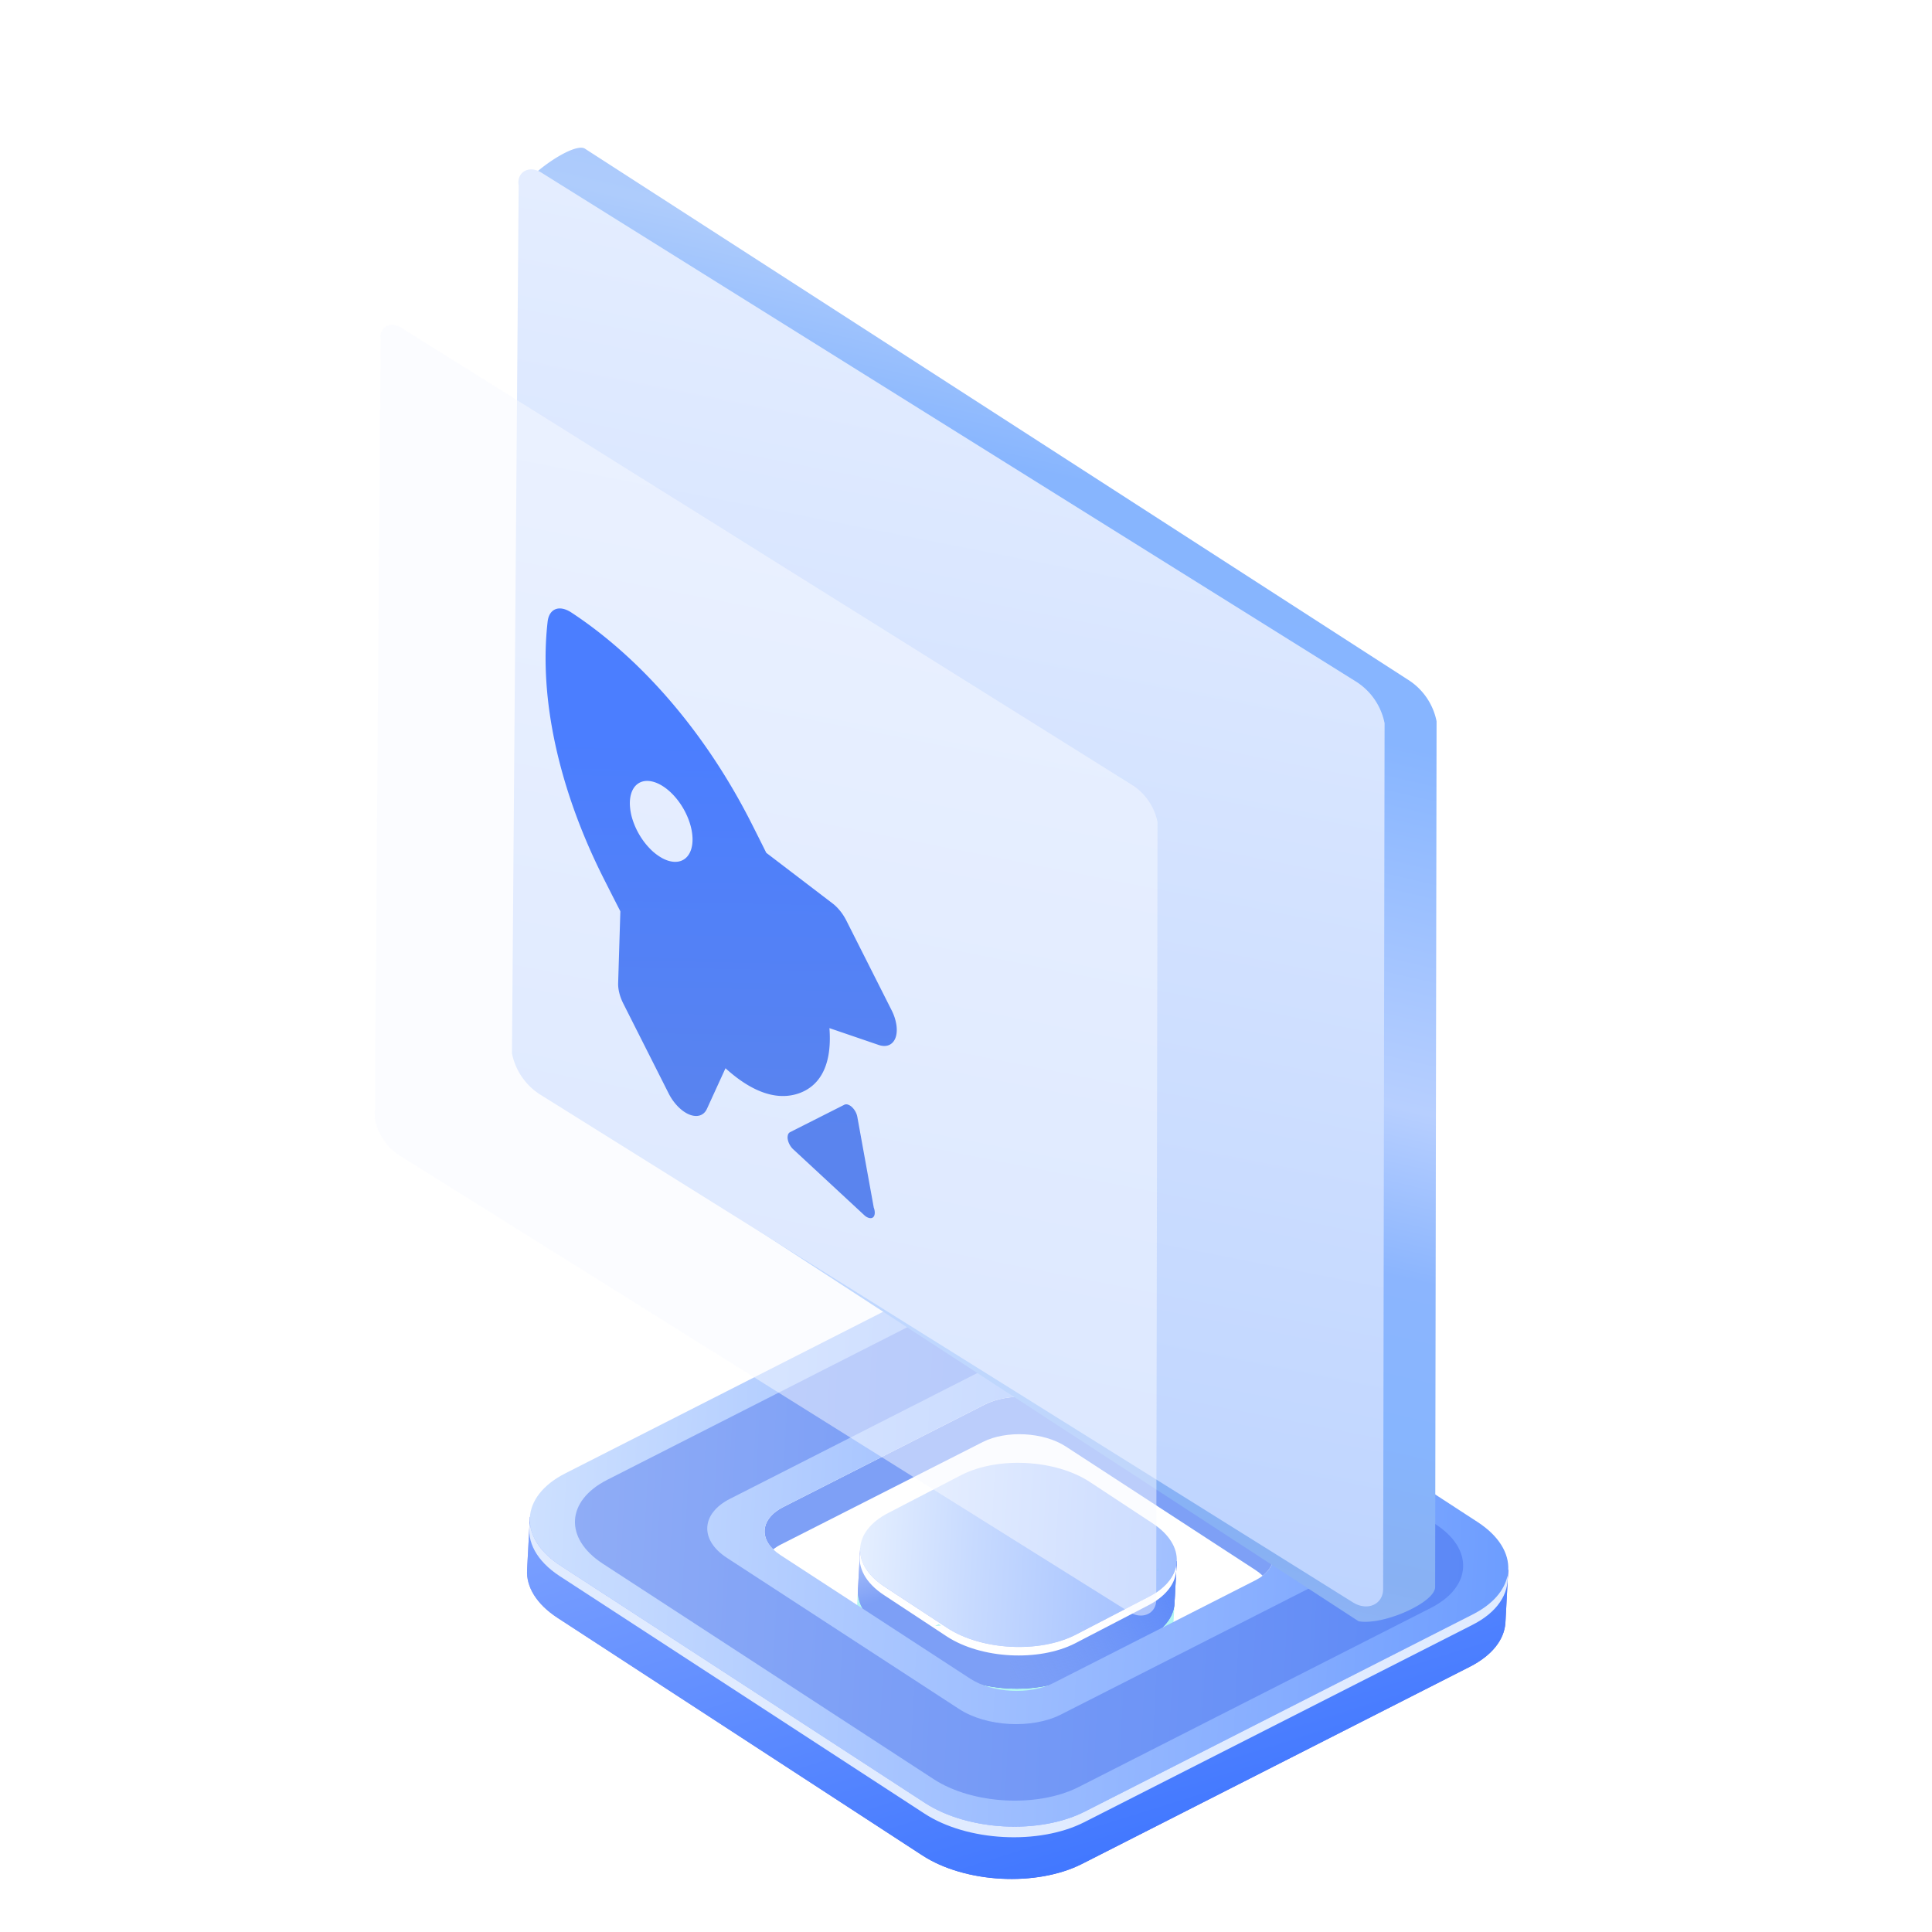 <svg xmlns="http://www.w3.org/2000/svg" width="232" height="232" fill="none"><path fill="#42E8E0" d="m140.837 196.251.225-4.209-2.322.914c1.117-5.123-7.043 6.276-9.374 6.472l1.81-.638-11.36.174-7.765.61.867-.439c-3.014-1.609-4.499-4.998-6.008-8.1l-2.509 1.322-1.357-1.761-.225 4.209c-.086 1.607.888 3.272 2.942 4.61l7.535 4.961c4.105 2.672 11.003 3.041 15.37.822l8.755-4.546c2.168-1.095 3.291-2.614 3.409-4.195.008-.069.012-.14.012-.21l-.005.004Z" opacity=".4"/><path fill="url(#a)" d="m141.045 192.396.262-4.899-2.2-1.383c-.847 3.837-5.538 6.144-9.373 6.471l1.81-.638-11.538 3.486-7.588-2.702.867-.439c-3.014-1.609-4.499-4.997-6.008-8.1l-2.515 1.351-1.469.344-.27 5.05c-.086 1.608.888 3.272 2.942 4.611l7.535 4.957c4.105 2.676 11.003 3.045 15.37.822l8.755-4.546c2.168-1.092 3.291-2.61 3.409-4.191.008-.07.012-.14.011-.21v.016Z"/><path fill="url(#b)" d="m141.045 192.396.262-4.899-2.2-1.383c-.847 3.837-5.538 6.144-9.373 6.471l1.81-.638-11.538 3.486-7.588-2.702.867-.439c-3.014-1.609-4.499-4.997-6.008-8.1l-2.515 1.351-1.469.344-.27 5.05c-.086 1.608.888 3.272 2.942 4.611l7.535 4.957c4.105 2.676 11.003 3.045 15.37.822l8.755-4.546c2.168-1.092 3.291-2.61 3.409-4.191.008-.07.012-.14.011-.21v.016Z"/><path fill="url(#c)" d="m129.733 192.593 1.81-.638-10.041 3.034-.416 7.782c2.78.149 5.598-.317 7.783-1.428l8.756-4.546c2.167-1.091 3.29-2.61 3.409-4.191.008-.069.011-.14.011-.21l.262-4.899-2.008-1.264-.219-.012c-.911 3.78-5.55 6.048-9.347 6.372Z"/><path fill="url(#d)" d="m113.768 195.5-7.534-4.961c-4.109-2.676-3.896-6.658.475-8.88l8.756-4.547c4.366-2.223 11.265-1.854 15.369.822l7.535 4.962c4.104 2.676 3.892 6.657-.475 8.88l-8.756 4.546c-4.366 2.219-11.265 1.85-15.37-.822Z"/><path fill="#fff" d="m137.896 191.776-8.756 4.546c-4.366 2.219-11.264 1.85-15.369-.822l-7.535-4.961c-1.834-1.196-2.811-2.653-2.932-4.095-.343 1.759.607 3.637 2.878 5.118l7.534 4.961c4.105 2.672 11.003 3.041 15.37.822l8.755-4.546c2.416-1.23 3.561-2.997 3.403-4.786-.274 1.424-1.402 2.782-3.348 3.763Z"/><path fill="#42E8E0" d="m112.287 195.26.719-.058-.282-.163-.437.221Zm17.828-.313-.038-.002-.48.172c.181-.026.356-.084.518-.17Zm8.917-6.307a2.26 2.26 0 0 0 .022-.419c-.007.129-.044.27-.081.415l.059.004Z" opacity=".4"/><path fill="url(#e)" d="m180.788 194.639.327-6.111-2.747-1.725c-1.058 4.793-6.914 7.649-11.704 8.081l-33.401 17.208-14.402 4.349-43.842-25.694 1.076-.55c-3.757-2.007-5.615-6.239-7.496-10.109l-3.134 1.665-1.832.408-.34 6.368c-.108 2.008 1.106 4.086 3.67 5.755l43.788 28.511c5.124 3.338 13.718 3.798 19.185 1.026l46.58-23.678c2.679-1.364 4.11-3.259 4.257-5.23l.014-.265.001-.009Z"/><path fill="url(#f)" d="m180.788 194.639.327-6.111-2.747-1.725c-1.058 4.793-6.914 7.649-11.704 8.081l-33.401 17.208-14.402 4.349-43.842-25.694 1.076-.55c-3.757-2.007-5.615-6.239-7.496-10.109l-3.134 1.665-1.832.408-.34 6.368c-.108 2.008 1.106 4.086 3.67 5.755l43.788 28.511c5.124 3.338 13.718 3.798 19.185 1.026l46.58-23.678c2.679-1.364 4.11-3.259 4.257-5.23l.014-.265.001-.009Z"/><path fill="#7EA0F6" d="M92.849 186.058c.291-.23.606-.43.938-.596l24.217-12.296c2.836-1.444 7.312-1.204 9.982.534l22.77 14.83c.313.203.605.435.874.692 1.885-1.486 1.697-3.653-.634-5.17l-22.753-14.854c-2.67-1.739-7.145-1.978-9.981-.534L94.035 180.98c-2.48 1.265-2.894 3.412-1.186 5.078Z"/><path fill="url(#g)" fill-rule="evenodd" d="m133.656 154.267 43.789 28.51c5.124 3.339 4.858 8.309-.593 11.086l-46.579 23.679c-5.468 2.771-14.061 2.312-19.185-1.026l-43.789-28.511c-5.128-3.339-4.862-8.313.593-11.086l46.575-23.678c5.472-2.772 14.061-2.313 19.189 1.026Zm-7.173 47.843 24.223-12.321-.001.004c2.836-1.439 2.974-4.028.292-5.762l-22.771-14.834c-2.67-1.739-7.145-1.978-9.981-.534l-24.21 12.313c-2.836 1.444-2.974 4.032-.308 5.766l22.775 14.834c2.666 1.734 7.145 1.974 9.981.534Z" clip-rule="evenodd"/><path fill="#3A65E8" fill-rule="evenodd" d="m132.617 157.132 39.745 25.884c4.656 3.013 4.413 7.546-.539 10.067l-42.278 21.498c-4.948 2.517-12.763 2.099-17.418-.931l-39.749-25.885c-4.65-3.03-4.41-7.546.538-10.063L115.2 156.2c4.948-2.521 12.763-2.103 17.418.932Zm-5.21 48.75 29.686-15.093c3.477-1.768 3.647-4.938.378-7.071l-27.907-18.173c-3.27-2.125-8.763-2.419-12.232-.654l-29.686 15.097c-3.47 1.769-3.639 4.938-.378 7.067l27.911 18.173c3.265 2.129 8.759 2.423 12.228.654Z" clip-rule="evenodd" opacity=".4"/><path fill="#E0EBFF" d="m176.853 193.859-46.579 23.678c-5.451 2.773-14.044 2.313-19.185-1.026L67.3 188c-2.29-1.49-3.501-3.31-3.658-5.113-.43 2.198.757 4.545 3.59 6.389l43.789 28.51c5.124 3.339 13.717 3.798 19.185 1.026l46.579-23.678c3.034-1.526 4.419-3.744 4.247-5.973-.344 1.779-1.742 3.46-4.179 4.698Z"/><path fill="url(#h)" fill-opacity=".8" d="M70.036 131.359a6.925 6.925 0 0 1-3.169-4.565l.734-94.128c-.245-1.433 1.12-2.247 2.435-1.433l87.948 55.392a6.946 6.946 0 0 1 3.16 4.565l-.174 93.894c0 1.698-1.712 2.46-3.291 1.484l-87.643-55.209Z"/><path fill="url(#i)" d="M66.875 132.01a7.613 7.613 0 0 1-3.485-5.022l-.897-103.65c-.275-1.587 6.294-6.384 7.741-5.489l98.799 63.745a7.668 7.668 0 0 1 3.475 5.022l-.173 103.96c0 1.86-6.241 4.641-9.192 4.109L66.875 132.01Z"/><g filter="url(#j)"><path fill="url(#k)" d="M64.962 133.282a7.617 7.617 0 0 1-3.485-5.023l.805-104.204c-.275-1.586 1.233-2.47 2.68-1.575L162.79 83.6a7.668 7.668 0 0 1 3.475 5.023l-.174 103.959c0 1.861-1.875 2.705-3.617 1.627l-97.513-60.928Z"/></g><g filter="url(#l)"><path fill="#F9FBFF" fill-opacity=".5" d="M48.126 138.845A6.841 6.841 0 0 1 45 134.334l.722-93.598c-.247-1.425 1.106-2.22 2.404-1.416l87.757 54.9A6.886 6.886 0 0 1 139 98.733l-.155 93.379c0 1.671-1.682 2.429-3.246 1.461l-87.473-54.727Z"/></g><g clip-path="url(#m)" filter="url(#n)"><path fill="url(#o)" d="m107.073 121.325-5.443-10.784c-.419-.831-1.01-1.565-1.662-2.063l-7.952-6.07a524.157 524.157 0 0 0-1.754-3.5c-5.409-10.718-13.086-19.716-21.62-25.336-1.5-1-2.703-.462-2.881 1.07-1.06 9.192 1.336 20.156 6.743 30.874.667 1.319 1.318 2.607 1.99 3.912l-.265 8.624c-.022.754.198 1.625.617 2.455l5.442 10.785a6.374 6.374 0 0 0 1.118 1.579c.436.446.909.779 1.371.967.462.185.898.221 1.267.104.368-.117.658-.384.84-.775l2.235-4.889c3.042 2.758 5.904 3.817 8.424 3.132.165-.045.333-.098.497-.16 1.886-.702 3.953-2.636 3.561-7.79l5.919 2.023c.458.155.883.158 1.236.008.352-.151.62-.449.777-.866.155-.419.194-.943.114-1.521a5.84 5.84 0 0 0-.574-1.779Zm-27.561-18.282a6.291 6.291 0 0 1-1.461-1.13 8.72 8.72 0 0 1-1.252-1.637 8.903 8.903 0 0 1-.85-1.893 6.622 6.622 0 0 1-.315-1.854c-.008-.58.084-1.1.269-1.527.185-.428.46-.756.81-.965.35-.21.766-.295 1.226-.253.46.042.953.212 1.452.499.99.569 1.94 1.565 2.645 2.772.705 1.208 1.11 2.53 1.126 3.681.015 1.151-.359 2.039-1.042 2.47-.683.432-1.62.373-2.609-.163Zm23.437 31.064a2.072 2.072 0 0 0-.23-.628 2.174 2.174 0 0 0-.413-.535 1.294 1.294 0 0 0-.487-.3.563.563 0 0 0-.43.018l-6.517 3.292a.527.527 0 0 0-.256.33 1.186 1.186 0 0 0-.016.552c.038.207.117.424.23.628.112.204.254.389.412.536l8.551 7.929c.09.084.182.152.273.205l.019.011c.572.307.96.075.96-.533a1.7 1.7 0 0 0-.12-.599l-1.977-10.906h.001Z"/></g><defs><linearGradient id="a" x1="87.238" x2="95.655" y1="186.77" y2="213.182" gradientUnits="userSpaceOnUse"><stop stop-color="#BCBEFF"/><stop offset=".23" stop-color="#AAADF8"/><stop offset=".68" stop-color="#7C83E5"/><stop offset="1" stop-color="#5761D7"/></linearGradient><linearGradient id="b" x1="87.238" x2="95.655" y1="186.77" y2="213.182" gradientUnits="userSpaceOnUse"><stop stop-color="#CFDCFE"/><stop offset=".39" stop-color="#7D9FF6"/></linearGradient><linearGradient id="c" x1="140.543" x2="120.356" y1="190.377" y2="200.471" gradientUnits="userSpaceOnUse"><stop stop-color="#5F8BF9"/><stop offset="1" stop-color="#7299FB" stop-opacity="0"/></linearGradient><linearGradient id="d" x1="102.713" x2="140.708" y1="196.751" y2="198.783" gradientUnits="userSpaceOnUse"><stop stop-color="#E5EFFF"/><stop offset=".36" stop-color="#C7DAFF"/><stop offset=".77" stop-color="#ABC6FF"/><stop offset="1" stop-color="#A0BFFF"/></linearGradient><linearGradient id="e" x1="3.713" x2="15.925" y1="173.711" y2="244.58" gradientUnits="userSpaceOnUse"><stop stop-color="#BCBEFF"/><stop offset=".23" stop-color="#AAADF8"/><stop offset=".68" stop-color="#7C83E5"/><stop offset="1" stop-color="#5761D7"/></linearGradient><linearGradient id="f" x1="3.713" x2="32.218" y1="173.711" y2="264.842" gradientUnits="userSpaceOnUse"><stop offset=".062" stop-color="#90AFFF"/><stop offset="1" stop-color="#3871FF"/></linearGradient><linearGradient id="g" x1="61.815" x2="179.301" y1="216.174" y2="222.457" gradientUnits="userSpaceOnUse"><stop stop-color="#CDE0FF"/><stop offset=".36" stop-color="#A9C6FF"/><stop offset=".77" stop-color="#86ADFF"/><stop offset="1" stop-color="#6D9DFF"/></linearGradient><linearGradient id="h" x1="206.458" x2="70.525" y1="108.59" y2="28.465" gradientUnits="userSpaceOnUse"><stop stop-color="#B6C6FF"/><stop offset="1" stop-color="#89F7FE"/></linearGradient><linearGradient id="i" x1="115.411" x2="69.198" y1="-18.852" y2="179.322" gradientUnits="userSpaceOnUse"><stop stop-color="#93B6FC"/><stop offset=".248" stop-color="#AECCFC"/><stop offset=".351" stop-color="#87B5FE"/><stop offset=".459" stop-color="#87B5FF"/><stop offset=".668" stop-color="#B7CFFF"/><stop offset=".766" stop-color="#8BB5FE"/><stop offset=".856" stop-color="#87B5FE"/><stop offset=".941" stop-color="#88B1F3"/><stop offset="1" stop-color="#93B5F7"/></linearGradient><linearGradient id="k" x1="116.289" x2="84.076" y1="22.123" y2="185.766" gradientUnits="userSpaceOnUse"><stop stop-color="#E7EFFF"/><stop offset="1" stop-color="#BCD3FF"/></linearGradient><linearGradient id="o" x1="79.573" x2="78.584" y1="88.564" y2="135.912" gradientUnits="userSpaceOnUse"><stop stop-color="#4B7EFF"/><stop offset="1" stop-color="#5A84EE"/></linearGradient><filter id="j" width="104.789" height="177.907" x="61.477" y="18.56" color-interpolation-filters="sRGB" filterUnits="userSpaceOnUse"><feFlood flood-opacity="0" result="BackgroundImageFix"/><feBlend in="SourceGraphic" in2="BackgroundImageFix" result="shape"/><feColorMatrix in="SourceAlpha" result="hardAlpha" values="0 0 0 0 0 0 0 0 0 0 0 0 0 0 0 0 0 0 127 0"/><feOffset dy="1.781"/><feGaussianBlur stdDeviation="2.85"/><feComposite in2="hardAlpha" k2="-1" k3="1" operator="arithmetic"/><feColorMatrix values="0 0 0 0 1 0 0 0 0 1 0 0 0 0 1 0 0 0 1 0"/><feBlend in2="shape" result="effect1_innerShadow_1225_19050"/><feColorMatrix in="SourceAlpha" result="hardAlpha" values="0 0 0 0 0 0 0 0 0 0 0 0 0 0 0 0 0 0 127 0"/><feOffset dy="-3.563"/><feGaussianBlur stdDeviation="5.522"/><feComposite in2="hardAlpha" k2="-1" k3="1" operator="arithmetic"/><feColorMatrix values="0 0 0 0 1 0 0 0 0 1 0 0 0 0 1 0 0 0 1 0"/><feBlend in2="effect1_innerShadow_1225_19050" result="effect2_innerShadow_1225_19050"/></filter><filter id="l" width="102" height="163" x="41" y="34.999" color-interpolation-filters="sRGB" filterUnits="userSpaceOnUse"><feFlood flood-opacity="0" result="BackgroundImageFix"/><feGaussianBlur in="BackgroundImageFix" stdDeviation="2"/><feComposite in2="SourceAlpha" operator="in" result="effect1_backgroundBlur_1225_19050"/><feBlend in="SourceGraphic" in2="effect1_backgroundBlur_1225_19050" result="shape"/></filter><filter id="n" width="51.622" height="82.666" x="60.79" y="70.308" color-interpolation-filters="sRGB" filterUnits="userSpaceOnUse"><feFlood flood-opacity="0" result="BackgroundImageFix"/><feColorMatrix in="SourceAlpha" result="hardAlpha" values="0 0 0 0 0 0 0 0 0 0 0 0 0 0 0 0 0 0 127 0"/><feOffset dy="1.969"/><feGaussianBlur stdDeviation="2.363"/><feComposite in2="hardAlpha" operator="out"/><feColorMatrix values="0 0 0 0 0.949 0 0 0 0 0.966 0 0 0 0 1 0 0 0 0.66 0"/><feBlend in2="BackgroundImageFix" result="effect1_dropShadow_1225_19050"/><feBlend in="SourceGraphic" in2="effect1_dropShadow_1225_19050" result="shape"/><feColorMatrix in="SourceAlpha" result="hardAlpha" values="0 0 0 0 0 0 0 0 0 0 0 0 0 0 0 0 0 0 127 0"/><feOffset/><feGaussianBlur stdDeviation="1.477"/><feComposite in2="hardAlpha" k2="-1" k3="1" operator="arithmetic"/><feColorMatrix values="0 0 0 0 0.138 0 0 0 0 0.348 0 0 0 0 0.879 0 0 0 1 0"/><feBlend in2="shape" result="effect2_innerShadow_1225_19050"/><feColorMatrix in="SourceAlpha" result="hardAlpha" values="0 0 0 0 0 0 0 0 0 0 0 0 0 0 0 0 0 0 127 0"/><feOffset dy="-1.969"/><feGaussianBlur stdDeviation="2.953"/><feComposite in2="hardAlpha" k2="-1" k3="1" operator="arithmetic"/><feColorMatrix values="0 0 0 0 0.312 0 0 0 0 0.485 0 0 0 0 0.929 0 0 0 1 0"/><feBlend in2="effect2_innerShadow_1225_19050" result="effect3_innerShadow_1225_19050"/></filter><clipPath id="m"><path fill="#fff" d="m59.5 62.33 55 31.754v63.508l-55-31.754z"/></clipPath></defs></svg>